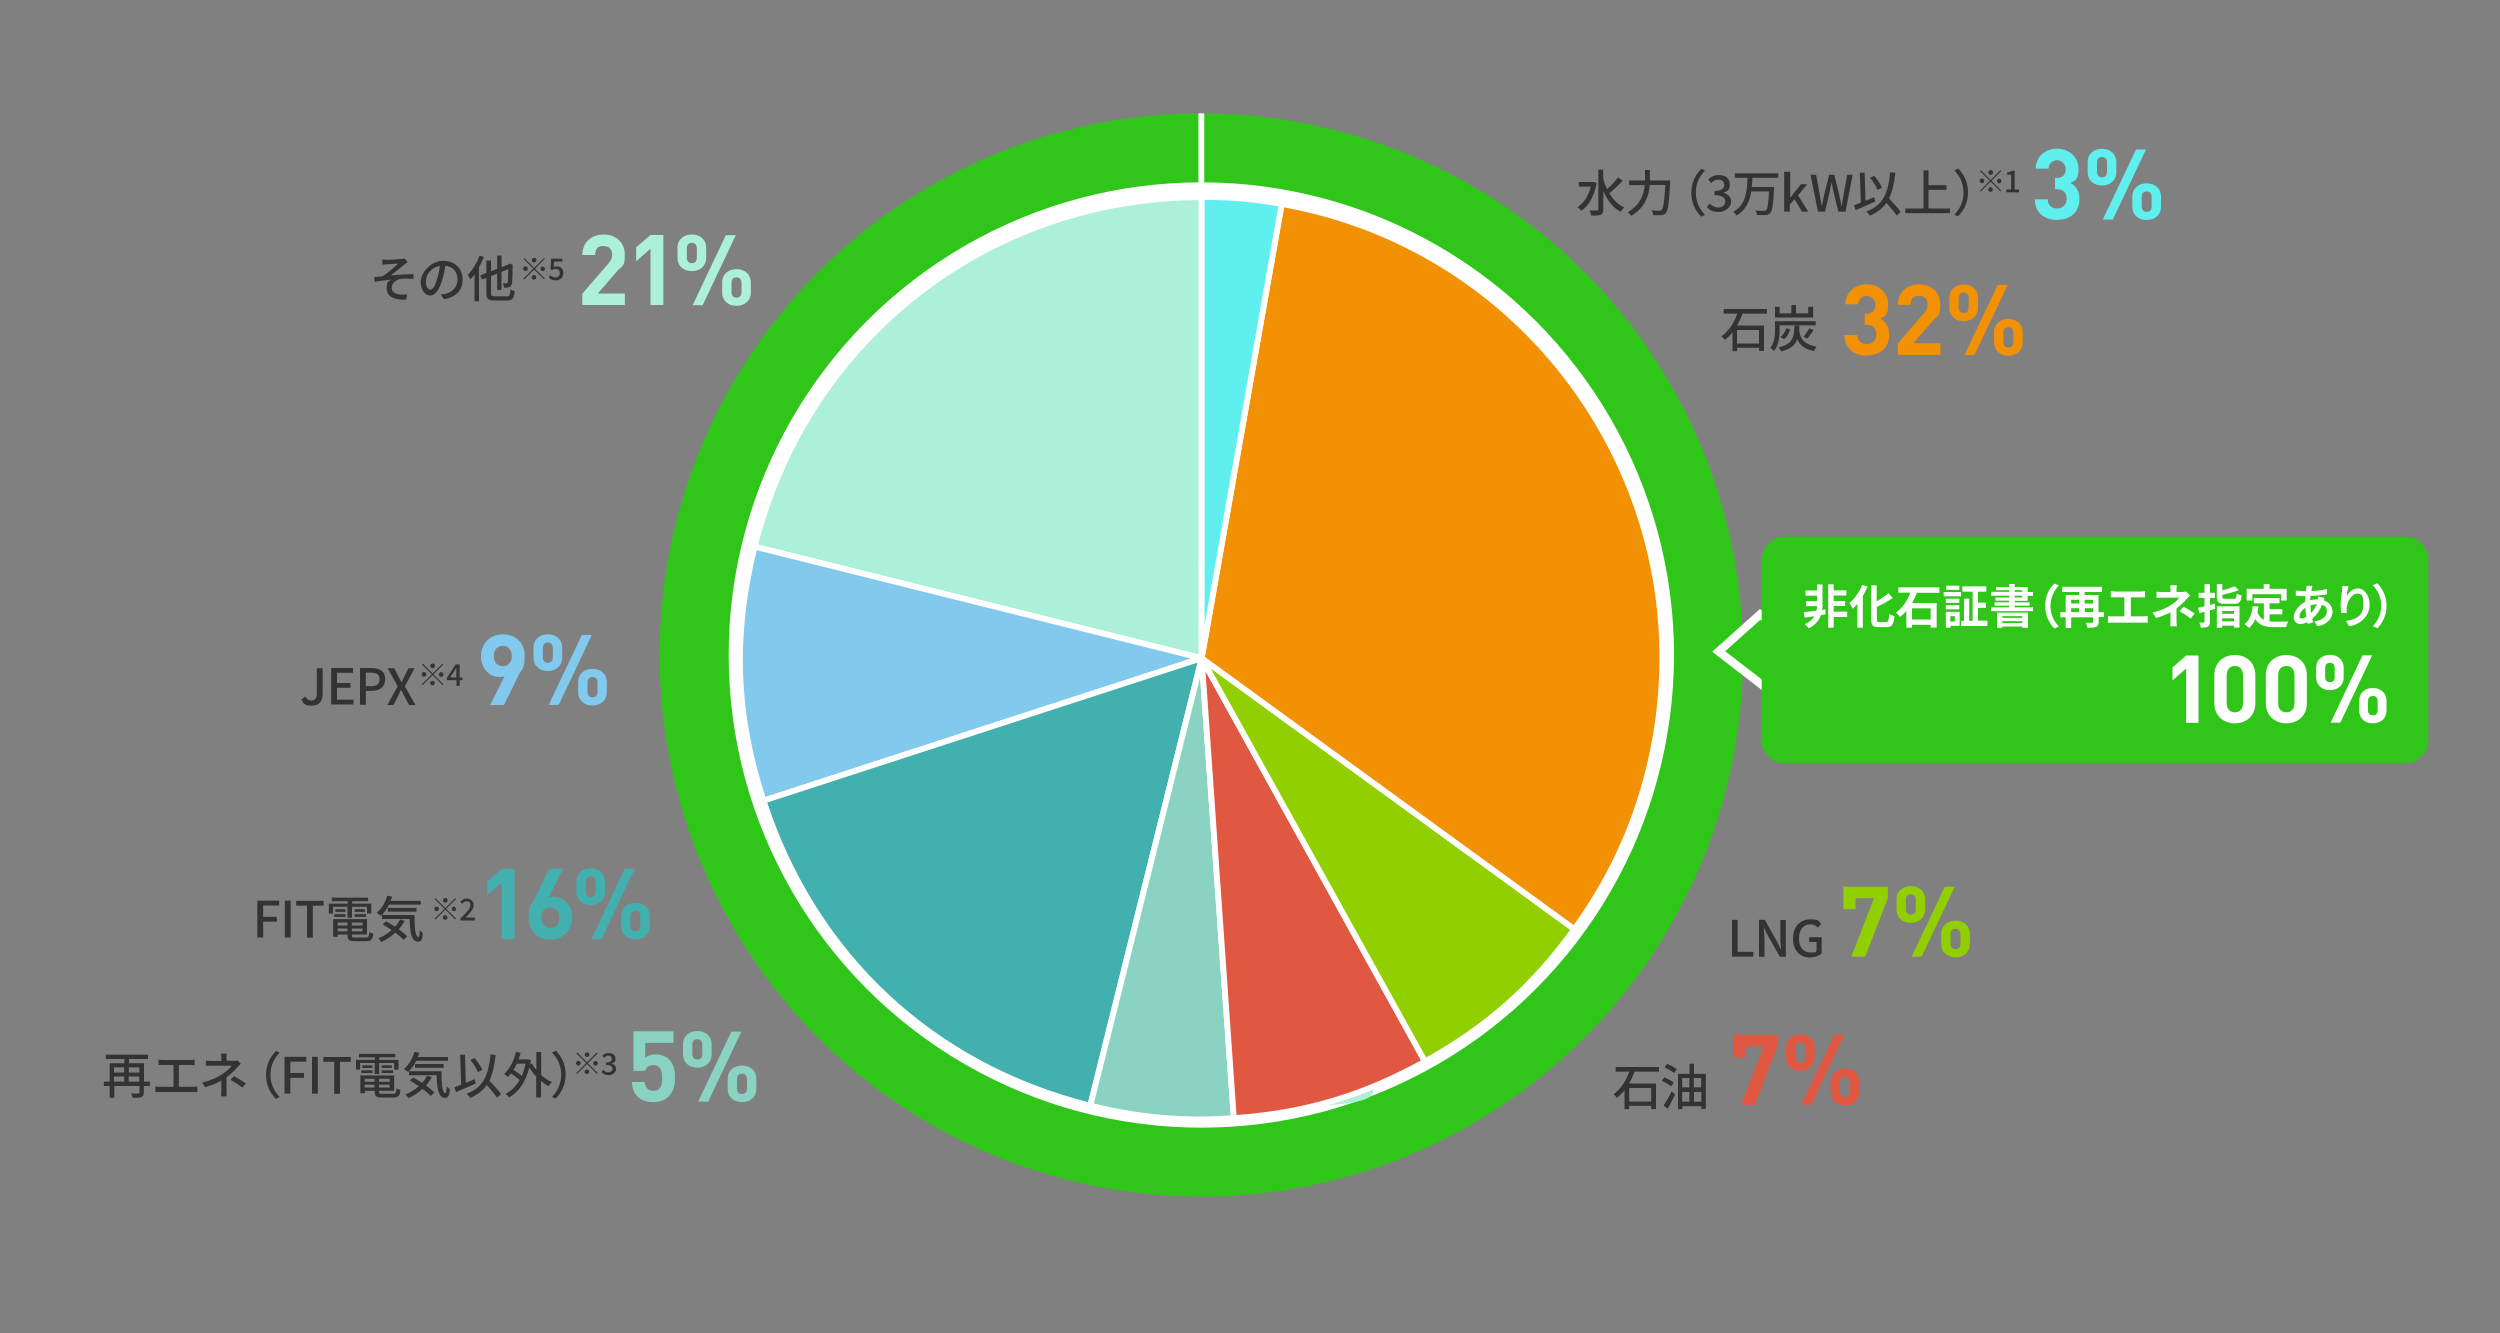 <?xml version="1.0" encoding="UTF-8"?>
<svg xmlns="http://www.w3.org/2000/svg" version="1.1" viewBox="0 0 1500 800">
  <rect x="0" y="0" width="1500" height="800" fill="#808080" stroke="none"/>
  <defs>
    <style>
      .cls-1, .cls-2 {
        fill: #8ad2c1;
      }

      .cls-3, .cls-4, .cls-2, .cls-5, .cls-6, .cls-7, .cls-8, .cls-9, .cls-10, .cls-11 {
        stroke: #fff;
        stroke-miterlimit: 10;
      }

      .cls-3, .cls-4, .cls-2, .cls-5, .cls-7, .cls-8, .cls-11 {
        stroke-width: 3.5px;
      }

      .cls-3, .cls-12 {
        fill: #42b0af;
      }

      .cls-4 {
        fill: none;
      }

      .cls-13 {
        fill: #01b1af;
      }

      .cls-5, .cls-14 {
        fill: #adf0d9;
      }

      .cls-6, .cls-15 {
        fill: #91cf00;
      }

      .cls-6, .cls-9 {
        stroke-width: 3.5px;
      }

      .cls-16 {
        fill: #92e254;
      }

      .cls-7, .cls-17 {
        fill: #81caed;
      }

      .cls-18, .cls-8 {
        fill: #60efef;
      }

      .cls-19 {
        fill: #fff;
      }

      .cls-20 {
        fill: #d3e240;
      }

      .cls-9, .cls-21 {
        fill: #e05841;
      }

      .cls-10 {
        stroke-width: 5px;
      }

      .cls-10, .cls-22 {
        fill: #2fc519;
      }

      .cls-23, .cls-11 {
        fill: #f39104;
      }

      .cls-24 {
        fill: #333;
      }
    </style>
  </defs>
  <!-- Generator: Adobe Illustrator 28.7.6, SVG Export Plug-In . SVG Version: 1.2.0 Build 188)  -->
  <g>
    <g id="_レイヤー_1" data-name="レイヤー_1">
      <circle class="cls-22" cx="720.8" cy="393" r="325"/>
      <circle class="cls-19" cx="720.8" cy="393" r="283.6"/>
      <g>
        <path class="cls-16" d="M992.6,393c0-114.8-71.1-212.9-171.7-252.8l-100.1,252.8h271.8Z"/>
        <path class="cls-22" d="M987.7,444.5c3.2-16.7,4.9-33.9,4.9-51.5h-271.8l266.9,51.5Z"/>
        <path class="cls-13" d="M987.7,444.5l-266.9-51.5,115.7,246c77.3-36.4,134.7-108.2,151.3-194.5Z"/>
        <path class="cls-14" d="M720.8,121.2c-150.1,0-271.8,121.7-271.8,271.8s121.7,271.8,271.8,271.8,80.6-9.3,115.7-25.8l-115.7-246V121.2Z"/>
        <path class="cls-20" d="M820.9,140.2c-31-12.3-64.8-19-100.1-19v271.8l100.1-252.8Z"/>
        <g>
          <line class="cls-4" x1="720.8" y1="68" x2="720.8" y2="393"/>
          <line class="cls-4" x1="820.9" y1="140.2" x2="720.8" y2="393"/>
          <line class="cls-4" x1="720.8" y1="393" x2="987.7" y2="444.5"/>
          <line class="cls-4" x1="992.6" y1="393" x2="720.8" y2="393"/>
          <line class="cls-4" x1="720.8" y1="393" x2="836.4" y2="639"/>
        </g>
      </g>
      <g>
        <path class="cls-5" d="M721,394.9l-268.2-66.9c31-124.5,140-209.7,268.2-209.7v276.7Z"/>
        <path class="cls-7" d="M721,394.9l-262.9,85.5c-17-52.3-18.6-99.1-5.3-152.4l268.2,66.9Z"/>
        <path class="cls-3" d="M721,394.9l-66.9,268.5c-94.8-23.7-165.8-90-196-183l262.9-85.5Z"/>
        <path class="cls-2" d="M721,394.9l19.3,276c-30.5,2.1-56.5-.2-86.1-7.5l66.9-268.5Z"/>
        <path class="cls-9" d="M721,394.9l134,242c-37.4,20.7-72.1,31-114.7,34l-19.3-276Z"/>
        <path class="cls-6" d="M721,394.9l223.6,162.6c-25.1,34.6-52.2,58.6-89.6,79.4l-134-242Z"/>
        <path class="cls-11" d="M721,394.9l48-272.5c150.3,26.5,250.7,170,224.2,320.5-7.4,42.1-23.5,80-48.6,114.6l-223.6-162.6Z"/>
        <path class="cls-8" d="M721,394.9V118.2c18.3,0,30,1,48,4.2l-48,272.5Z"/>
      </g>
      <g>
        <path class="cls-24" d="M89.8,651.6h-3.5v3.8c0,1.5-.4,2.3-1.4,2.8-1.1.5-2.8.5-5.3.5-.1-.8-.6-1.9-1-2.6,1.8,0,3.8,0,4.3,0,.6,0,.8-.2.8-.7v-3.8h-15.1v7.1h-2.8v-7.1h-3.5v-2.6h3.5v-11.1h8.8v-2.5h-11.1v-2.6h25.3v2.6h-11.4v2.5h9v11.1h3.5v2.6ZM68.4,640.4v3.1h6.1v-3.1h-6.1ZM68.4,649h6.1v-3.1h-6.1v3.1ZM77.3,640.4v3.1h6.3v-3.1h-6.3ZM83.5,649v-3.1h-6.3v3.1h6.3Z"/>
        <path class="cls-24" d="M97.7,636h16.4c.9,0,1.9,0,2.7-.2v3.3c-.8,0-1.8-.1-2.7-.1h-6.8v13.1h8.5c1,0,1.8-.1,2.6-.2v3.4c-.8-.1-2-.1-2.6-.1h-19.8c-.9,0-1.8,0-2.8.1v-3.4c.9.2,1.9.2,2.8.2h8.1v-13.1h-6.3c-.7,0-1.9,0-2.7.1v-3.3c.8.1,2,.2,2.7.2Z"/>
        <path class="cls-24" d="M136,634.7v1.8h4.4c.8,0,1.6,0,2.1-.2l2,1.9c-.6.7-1.4,1.5-2,2.1-1.5,1.8-4,4.2-6.6,6.1v7.9c0,1.1,0,2.6.1,3.5h-3.4c.1-.9.2-2.4.2-3.5v-5.9c-2.8,1.5-6,2.8-9.7,3.9l-1.8-2.8c5.7-1.3,9.5-3.3,12.2-5.1,2.5-1.6,4.7-3.7,5.6-5h-11.8c-1.1,0-2.9,0-3.8.1v-3.1c1,.1,2.7.2,3.7.2h5.6v-1.8c0-.9,0-2-.2-2.7h3.4c0,.7-.2,1.8-.2,2.7ZM138.3,647.9l2-2.2c2.8,1.5,4.4,2.4,7.2,4.3l-2,2.6c-2.6-2-4.5-3.2-7.2-4.7Z"/>
        <path class="cls-24" d="M165.5,630.5l2.3,1.1c-3.3,3.4-5.5,7.7-5.5,13.3s2.2,9.8,5.5,13.3l-2.3,1.1c-3.4-3.5-5.9-8.2-5.9-14.3s2.5-10.9,5.9-14.3Z"/>
        <path class="cls-24" d="M170.7,634.1h13.1v2.9h-9.6v6.8h8.2v2.9h-8.2v9.5h-3.5v-22.1Z"/>
        <path class="cls-24" d="M187.2,634.1h3.5v22.1h-3.5v-22.1Z"/>
        <path class="cls-24" d="M200.5,637.1h-6.5v-2.9h16.5v2.9h-6.5v19.2h-3.5v-19.2Z"/>
        <path class="cls-24" d="M224.9,637.8h-8.8v4h-2.5v-5.9h11.3v-1.5h-9.5v-2.1h21.8v2.1h-9.6v1.5h11.5v5.9h-2.6v-4h-9v6.6h-2.7v-6.6ZM235.9,656.3c1.5,0,1.8-.5,2-3.3.6.4,1.6.8,2.4.9-.4,3.6-1.2,4.6-4.2,4.6h-6.6c-3.7,0-4.7-.7-4.7-3.4v-.6h-5.9v1.4h-2.7v-10.6h20.3v9.2h-9.1v.6c0,1,.4,1.2,2.2,1.2h6.2ZM216.8,642.2h6.7v1.6h-6.7v-1.6ZM223.5,639.2v1.6h-6.1v-1.6h6.1ZM218.8,647.3v1.8h5.9v-1.8h-5.9ZM224.7,652.5v-1.7h-5.9v1.7h5.9ZM233.8,647.3h-6.4v1.8h6.4v-1.8ZM233.8,652.5v-1.7h-6.4v1.7h6.4ZM235.1,639.2v1.6h-6.1v-1.6h6.1ZM229,642.2h6.9v1.6h-6.9v-1.6Z"/>
        <path class="cls-24" d="M249.7,636.5c-1.3,2.7-3,5-4.8,6.7-.6-.5-1.9-1.4-2.6-1.8,2.9-2.3,5.2-6.2,6.4-10.3l2.9.6c-.3.8-.6,1.7-.9,2.5h18.1v2.3h-19.2ZM259.1,646.3c-1,1.8-2.2,3.5-3.5,5,2,1.5,3.8,2.9,5,4.2l-2.2,2.1c-1.1-1.3-2.9-2.8-4.9-4.3-2.5,2.3-5.3,4.2-8.3,5.6-.4-.6-1.4-1.7-2-2.2,3-1.2,5.8-2.9,8.1-5-1.8-1.2-3.7-2.4-5.4-3.4l2-1.8c1.7.9,3.6,2,5.4,3.2,1.2-1.3,2.2-2.8,3.1-4.3l2.7.9ZM264.9,642.7c0,7.5.4,13.2,2.4,13.2.5,0,.7-1.7.7-4.1.6.6,1.3,1.3,1.9,1.7-.2,3.7-.8,5.2-2.8,5.2-4.2,0-4.9-5.7-5.1-13.6h-16.6v-2.4h19.4ZM249,640.7v-2.3h17.2v2.3h-17.2Z"/>
        <path class="cls-24" d="M285.4,650.1c-4.1,1.9-8.5,3.8-11.8,5.2l-1-2.9c1.1-.4,2.5-1,4.1-1.6l-.6-18h2.9c0-.1.5,16.9.5,16.9,1.7-.7,3.5-1.5,5.2-2.2l.7,2.7ZM298.2,658.6c-1.3-2-3.8-5-6.2-7.6-2.2,3.3-5.4,5.8-9.8,7.7-.4-.6-1.5-1.9-2.2-2.5,10-3.7,13.1-10.9,14.3-23.5l3.1.3c-.7,6.3-1.8,11.3-3.8,15.4,2.5,2.6,5.5,5.9,7,8l-2.3,2.2ZM286.8,643.3c-.8-2-2.7-5.2-4.6-7.3l2.5-1.2c2,2.2,3.8,5.1,4.7,7.1l-2.7,1.4Z"/>
        <path class="cls-24" d="M324.6,644.9c2,1.8,4.3,3.4,6.6,4.4-.6.5-1.6,1.6-2,2.4-1.6-.8-3.1-1.9-4.6-3.1v9.9h-2.9v-12.6c-1.6-1.6-2.9-3.5-4.1-5.4-2.2,9-6.6,14.8-12.1,17.9-.5-.6-1.6-1.7-2.2-2.1,3.5-1.8,6.3-4.5,8.5-8.3-1.3-1.2-3.3-2.7-5.2-3.9-.6.8-1.2,1.4-1.8,2.1-.5-.5-1.7-1.4-2.3-1.8,3.3-3,5.8-7.9,7.1-13.3l2.8.6c-.4,1.3-.8,2.6-1.2,3.9h5.5c0,0,1.9.5,1.9.5-.2.9-.3,1.7-.5,2.5l1.1-.4c.7,1.3,1.6,2.5,2.6,3.8v-10.8h2.9v13.8ZM310.1,638.2c-.6,1.4-1.3,2.7-2,3.8,1.7,1,3.7,2.4,5,3.5,1-2.2,1.7-4.6,2.2-7.3h-5.2Z"/>
        <path class="cls-24" d="M333.5,659.2l-2.3-1.1c3.3-3.4,5.5-7.7,5.5-13.3s-2.2-9.8-5.5-13.3l2.3-1.1c3.4,3.5,5.9,8.2,5.9,14.3s-2.5,10.9-5.9,14.3Z"/>
      </g>
      <g>
        <path class="cls-24" d="M154.4,540.4h13.1v2.9h-9.6v6.8h8.2v2.9h-8.2v9.5h-3.5v-22.1Z"/>
        <path class="cls-24" d="M170.9,540.4h3.5v22.1h-3.5v-22.1Z"/>
        <path class="cls-24" d="M184.2,543.4h-6.5v-2.9h16.5v2.9h-6.5v19.2h-3.5v-19.2Z"/>
        <path class="cls-24" d="M208.6,544.1h-8.8v4h-2.5v-5.9h11.3v-1.5h-9.5v-2.1h21.8v2.1h-9.6v1.5h11.5v5.9h-2.6v-4h-9v6.6h-2.7v-6.6ZM219.6,562.5c1.5,0,1.8-.5,2-3.3.6.4,1.6.8,2.4.9-.4,3.6-1.2,4.6-4.2,4.6h-6.6c-3.7,0-4.7-.7-4.7-3.4v-.6h-5.9v1.4h-2.7v-10.6h20.3v9.2h-9.1v.6c0,1,.4,1.2,2.2,1.2h6.2ZM200.6,548.5h6.7v1.6h-6.7v-1.6ZM207.3,545.5v1.6h-6.1v-1.6h6.1ZM202.6,553.5v1.8h5.9v-1.8h-5.9ZM208.5,558.8v-1.7h-5.9v1.7h5.9ZM217.5,553.5h-6.4v1.8h6.4v-1.8ZM217.5,558.8v-1.7h-6.4v1.7h6.4ZM218.9,545.5v1.6h-6.1v-1.6h6.1ZM212.7,548.5h6.9v1.6h-6.9v-1.6Z"/>
        <path class="cls-24" d="M233.4,542.8c-1.3,2.7-3,5-4.8,6.7-.6-.5-1.9-1.4-2.6-1.8,2.9-2.3,5.2-6.2,6.4-10.3l2.9.6c-.3.8-.6,1.7-.9,2.5h18.1v2.3h-19.2ZM242.8,552.6c-1,1.8-2.2,3.5-3.5,5,2,1.5,3.8,2.9,5,4.2l-2.2,2.1c-1.1-1.3-2.9-2.8-4.9-4.3-2.5,2.3-5.3,4.2-8.3,5.6-.4-.6-1.4-1.7-2-2.2,3-1.2,5.8-2.9,8.1-5-1.8-1.2-3.7-2.4-5.4-3.4l2-1.8c1.7.9,3.6,2,5.4,3.2,1.2-1.3,2.2-2.8,3.1-4.3l2.7.9ZM248.7,549c0,7.5.4,13.2,2.4,13.2.5,0,.7-1.7.7-4.1.6.6,1.3,1.3,1.9,1.7-.2,3.7-.8,5.2-2.8,5.2-4.2,0-4.9-5.7-5.1-13.6h-16.6v-2.4h19.4ZM232.7,547v-2.3h17.2v2.3h-17.2Z"/>
      </g>
      <g>
        <path class="cls-24" d="M1045.6,188.1c-.9,2.4-2,4.9-3.4,7.2h16.2v15.3h-2.9v-1.9h-13.2v2h-2.8v-11.3c-1.3,1.7-2.8,3.2-4.6,4.5-.5-.6-1.4-1.7-2-2.1,4.5-3.2,7.7-8.6,9.5-13.6h-8.2v-2.8h26v2.8h-14.6ZM1042.2,198v8.1h13.2v-8.1h-13.2Z"/>
        <path class="cls-24" d="M1067.8,198c0,3.7-.5,9.1-3.4,12.6-.4-.5-1.6-1.5-2.2-1.9,2.5-3.1,2.8-7.5,2.8-10.7v-5.3h24.4v2.5h-21.6v2.8ZM1087.9,190.5h-22.9v-6.4h2.8v3.9h7v-5h2.8v5h7.3v-3.9h3v6.4ZM1079.6,195.4c0,.8,0,1.5-.1,2.2.5,4.7,1.8,8.8,10.5,10.4-.6.7-1.3,1.9-1.6,2.7-6-1.3-8.7-4-10-7.2-1.3,3.5-3.9,5.9-9.7,7.3-.3-.7-1-1.8-1.6-2.4,8.5-1.9,9.3-5.8,9.6-13h2.8ZM1068.2,202.2c1.6-1,2.9-3.1,3.5-5.2l2.4.6c-.6,2.3-1.9,4.6-3.7,5.9l-2.2-1.3ZM1082.1,202.2c1.1-1.4,2.6-3.6,3.4-5.2l2.8.9c-1.3,1.9-2.7,3.9-3.9,5.2l-2.2-.9Z"/>
      </g>
      <g>
        <path class="cls-24" d="M980.8,642.9c-.9,2.4-2,4.9-3.4,7.2h16.2v15.3h-2.9v-1.9h-13.2v2h-2.8v-11.3c-1.3,1.7-2.8,3.2-4.6,4.5-.5-.6-1.3-1.7-2-2.1,4.5-3.2,7.7-8.6,9.5-13.6h-8.2v-2.8h26v2.8h-14.6ZM977.5,652.8v8.1h13.2v-8.1h-13.2Z"/>
        <path class="cls-24" d="M1002.8,651.8c-1.2-.9-3.8-2.4-5.7-3.3l1.5-2.1c1.8.8,4.4,2.1,5.7,3.1l-1.6,2.3ZM998.2,663.3c1.3-2,3.3-5.4,4.8-8.4l2.1,1.8c-1.3,2.8-3,5.9-4.5,8.5l-2.4-1.8ZM1000.3,638.3c1.9.8,4.5,2.2,5.8,3.2l-1.6,2.3c-1.3-1-3.9-2.5-5.8-3.4l1.6-2.1ZM1023.5,644.2v21.1h-2.7v-1.6h-11.4v1.8h-2.6v-21.2h6.9v-6.1h2.7v6.1h7.1ZM1009.3,646.8v5.6h4.3v-5.6h-4.3ZM1009.3,661h4.3v-5.8h-4.3v5.8ZM1016.3,646.8v5.6h4.4v-5.6h-4.4ZM1020.8,661v-5.8h-4.4v5.8h4.4Z"/>
      </g>
      <g>
        <path class="cls-24" d="M958,109.8c-1.4,8-4.9,13.7-9.2,16.7-.5-.6-1.6-1.8-2.3-2.2,3.7-2.4,6.6-6.7,8-12.3h-7.2v-2.8h8.8c0-.1,1.9.6,1.9.6ZM973.6,108.4c-2.4,2.6-5.5,5.6-8,7.5,2.2,3.8,5.2,6.9,9,8.6-.7.6-1.6,1.7-2.2,2.6-4.8-2.5-8.1-7-10.4-12.6v11.1c0,1.8-.5,2.7-1.5,3.2-1.1.5-2.9.6-5.7.6-.1-.8-.7-2.2-1.1-3.1,2,0,4,0,4.5,0,.6,0,.8-.2.8-.8v-23.7h2.9v5.3c.6,2.2,1.4,4.4,2.3,6.4,2.3-2,5-4.8,6.6-7.1l2.6,1.8Z"/>
        <path class="cls-24" d="M1002.1,108.2s0,1,0,1.4c-.7,12.1-1.2,16.6-2.5,18.1-.8,1-1.6,1.3-2.8,1.4-1.1.1-3,0-4.8,0,0-.8-.5-2-1-2.9,2,.2,3.8.2,4.6.2s1,0,1.4-.5c1-1,1.6-5.1,2.2-14.9h-9.4c-.4,6.2-2.5,13.4-11,18.5-.5-.7-1.5-1.7-2.2-2.2,7.8-4.5,9.7-10.8,10.2-16.2h-9.3v-2.8h9.5v-6.3h2.9v6.3h12.3Z"/>
        <path class="cls-24" d="M1020.7,101.2l2.3,1.1c-3.3,3.4-5.5,7.7-5.5,13.3s2.2,9.8,5.5,13.3l-2.3,1.1c-3.4-3.4-5.9-8.2-5.9-14.3s2.5-10.9,5.9-14.3Z"/>
        <path class="cls-24" d="M1024.1,124.3l1.7-2.2c1.3,1.3,2.9,2.4,5.2,2.4s4.2-1.4,4.2-3.5-1.6-3.9-6.5-3.9v-2.5c4.4,0,5.8-1.6,5.8-3.7s-1.3-3.1-3.4-3.1-3.2.8-4.4,2.1l-1.8-2.2c1.7-1.6,3.8-2.7,6.3-2.7,4,0,6.7,2,6.7,5.6s-1.5,4.1-3.8,5h0c2.5.8,4.6,2.6,4.6,5.5s-3.3,6.1-7.4,6.1-5.7-1.4-7.2-3Z"/>
        <path class="cls-24" d="M1051.4,106.7c0,1.8-.1,3.7-.3,5.5h13.3s0,.9,0,1.3c-.5,9.4-1,13-2.2,14.3-.8.9-1.6,1.1-2.8,1.2-1.1.1-3.2,0-5.2,0,0-.8-.4-1.9-1-2.7,2.1.2,4.3.2,5.1.2.7,0,1,0,1.4-.4.9-.8,1.3-3.9,1.7-11.2h-10.7c-.9,5.8-3,11.1-8.8,14.4-.4-.8-1.3-1.7-2-2.2,8-4.3,8.3-13,8.6-20.4h-7.6v-2.7h26.1v2.7h-15.6Z"/>
        <path class="cls-24" d="M1070.7,103.1h3.4v15.4h.1l6.4-8h3.8l-5.6,6.7,6.2,9.8h-3.8l-4.5-7.5-2.8,3.2v4.3h-3.4v-23.9Z"/>
        <path class="cls-24" d="M1086.1,104.9h3.6l2.1,11.5c.4,2.3.8,4.7,1.2,7.1h.1c.5-2.4,1-4.7,1.5-7.1l2.9-11.5h3.1l2.8,11.5c.5,2.3,1,4.7,1.5,7.1h.2c.4-2.4.8-4.8,1.1-7.1l2.1-11.5h3.3l-4.3,22.1h-4.3l-3-12.3c-.4-1.7-.7-3.4-1-5.1h-.1c-.3,1.7-.7,3.3-1,5.1l-2.9,12.3h-4.2l-4.5-22.1Z"/>
        <path class="cls-24" d="M1125.2,120.9c-4.1,1.9-8.5,3.7-11.8,5.2l-1-2.9c1.1-.4,2.5-1,4.1-1.6l-.6-18h2.9c0-.1.5,16.9.5,16.9,1.7-.7,3.5-1.5,5.2-2.2l.7,2.7ZM1138,129.3c-1.3-2-3.8-5-6.2-7.6-2.2,3.3-5.4,5.8-9.8,7.7-.4-.6-1.5-1.9-2.2-2.5,10-3.7,13.1-10.9,14.3-23.5l3.1.3c-.7,6.3-1.8,11.3-3.8,15.4,2.5,2.6,5.5,5.9,7,8l-2.3,2.2ZM1126.6,114c-.8-2-2.7-5.2-4.6-7.3l2.5-1.2c2,2.2,3.8,5.1,4.7,7.1l-2.7,1.4Z"/>
        <path class="cls-24" d="M1170,125.1v2.8h-26.8v-2.8h10.9v-22.9h3v8.9h10.8v2.8h-10.8v11.2h12.9Z"/>
        <path class="cls-24" d="M1174.9,129.9l-2.3-1.1c3.3-3.4,5.5-7.7,5.5-13.3s-2.2-9.8-5.5-13.3l2.3-1.1c3.4,3.4,5.9,8.2,5.9,14.3s-2.5,10.9-5.9,14.3Z"/>
      </g>
      <g>
        <path class="cls-18" d="M1234.3,132c-6.8,0-13.3-3.6-13.4-12.4h7.7c.1,3.8,2.7,5.5,5.7,5.5s5.7-2.1,5.7-5.8-2.1-5.8-5.9-5.8h-1.1v-6.7h1.1c3.7,0,5.3-2.3,5.3-5.3s-2.4-5.4-5.1-5.4-5,1.9-5.2,5.1h-7.7c.2-7.5,5.8-12,12.9-12s12.8,5,12.8,12-2.1,7.1-4.8,8.6c3,1.6,5.4,4.5,5.4,9.6,0,8.4-6.1,12.5-13.3,12.5Z"/>
        <path class="cls-18" d="M1261.2,111.3c-4.7,0-8.6-2.8-8.6-8.1v-5.8c0-5.3,3.9-8.1,8.6-8.1s8.6,2.8,8.6,8.1v5.8c0,5.3-4,8.1-8.6,8.1ZM1264.2,97.6c0-2.2-1.1-3.4-3-3.4s-3,1.1-3,3.4v5.4c0,2.2,1.1,3.4,3,3.4s3-1.1,3-3.4v-5.4ZM1267.7,131.7h-6l19.9-42h6l-19.9,42ZM1288,132c-4.7,0-8.6-2.8-8.6-8.1v-5.8c0-5.3,3.9-8.1,8.6-8.1s8.6,2.8,8.6,8.1v5.8c0,5.3-4,8.1-8.6,8.1ZM1291,118.3c0-2.2-1.1-3.4-3-3.4s-3,1.1-3,3.4v5.4c0,2.2,1.1,3.4,3,3.4s3-1.1,3-3.4v-5.4Z"/>
      </g>
      <g>
        <path class="cls-1" d="M401.2,657.9c-1.9,1.9-4.9,3.4-9.3,3.4s-7.6-1.5-9.4-3.4c-2.6-2.6-3.2-5.7-3.4-8.7h7.7c.4,3.3,1.9,5.2,5.1,5.2s2.7-.4,3.7-1.4c1.4-1.4,1.7-3.6,1.7-6.3,0-4.8-1.4-7.6-5.1-7.6s-4.5,1.8-5.1,3.4h-7v-23.7h24v6.9h-17v9c1.1-1.1,3.5-2.1,6.3-2.1s6.1,1.1,7.8,2.8c3.3,3.3,3.8,7.3,3.8,11.2s-.6,8-3.7,11.1Z"/>
        <path class="cls-1" d="M418.4,640.6c-4.7,0-8.6-2.8-8.6-8.1v-5.8c0-5.3,3.9-8.1,8.6-8.1s8.6,2.8,8.6,8.1v5.8c0,5.3-4,8.1-8.6,8.1ZM421.4,626.9c0-2.2-1.1-3.4-3-3.4s-3,1.1-3,3.4v5.4c0,2.2,1.1,3.4,3,3.4s3-1.1,3-3.4v-5.4ZM424.9,661h-6l19.9-42h6l-19.9,42ZM445.2,661.3c-4.7,0-8.6-2.8-8.6-8.1v-5.8c0-5.3,3.9-8.1,8.6-8.1s8.6,2.8,8.6,8.1v5.8c0,5.3-4,8.1-8.6,8.1ZM448.2,647.6c0-2.2-1.1-3.4-3-3.4s-3,1.1-3,3.4v5.4c0,2.2,1.1,3.4,3,3.4s3-1.1,3-3.4v-5.4Z"/>
      </g>
      <g>
        <path class="cls-12" d="M301,563.4v-33.8l-8.6,7.4v-8.3l8.6-7.4h7.7v42h-7.7Z"/>
        <path class="cls-12" d="M330.2,563.7c-7.4,0-13.1-4.7-13.1-13s1.7-7.4,3.5-11.2l8.9-18.2h8.4l-8.7,17.3c1-.4,2.1-.5,3.1-.5,5.7,0,11,4.7,11,12.5s-5.7,13.1-13.1,13.1ZM330.2,544.5c-3.1,0-5.4,2.2-5.4,6.1s2.3,6.1,5.4,6.1,5.4-2.2,5.4-6.1-2.2-6.1-5.4-6.1Z"/>
        <path class="cls-12" d="M354.4,543c-4.7,0-8.6-2.8-8.6-8.1v-5.8c0-5.3,3.9-8.1,8.6-8.1s8.6,2.8,8.6,8.1v5.8c0,5.3-4,8.1-8.6,8.1ZM357.4,529.3c0-2.2-1.1-3.4-3-3.4s-3,1.1-3,3.4v5.4c0,2.2,1.1,3.4,3,3.4s3-1.1,3-3.4v-5.4ZM360.9,563.4h-6l19.9-42h6l-19.9,42ZM381.2,563.7c-4.7,0-8.6-2.8-8.6-8.1v-5.8c0-5.3,3.9-8.1,8.6-8.1s8.6,2.8,8.6,8.1v5.8c0,5.3-4,8.1-8.6,8.1ZM384.2,550c0-2.2-1.1-3.4-3-3.4s-3,1.1-3,3.4v5.4c0,2.2,1.1,3.4,3,3.4s3-1.1,3-3.4v-5.4Z"/>
      </g>
      <g>
        <path class="cls-23" d="M1120.1,213.4c-6.8,0-13.3-3.6-13.4-12.4h7.7c.1,3.8,2.7,5.5,5.7,5.5s5.7-2.1,5.7-5.8-2.1-5.8-5.9-5.8h-1.1v-6.7h1.1c3.7,0,5.3-2.3,5.3-5.3s-2.4-5.4-5.1-5.4-5,1.9-5.2,5.1h-7.7c.2-7.5,5.8-12,12.9-12s12.8,5,12.8,12-2.1,7.1-4.8,8.6c3,1.6,5.4,4.5,5.4,9.6,0,8.4-6.1,12.5-13.3,12.5Z"/>
        <path class="cls-23" d="M1138.7,213v-6.9l15.7-18.2c1.5-1.8,2.2-3.1,2.2-5.1,0-3.1-1.8-5.3-5.1-5.3s-5.1,1.3-5.1,5.4h-7.7c0-7.7,5.6-12.3,12.8-12.3s12.7,4.7,12.7,12.2-1.6,6.3-4.5,9.6l-11.7,13.6h16.2v6.9h-25.5Z"/>
        <path class="cls-23" d="M1178.2,192.7c-4.7,0-8.6-2.8-8.6-8.1v-5.8c0-5.3,3.9-8.1,8.6-8.1s8.6,2.8,8.6,8.1v5.8c0,5.3-4,8.1-8.6,8.1ZM1181.2,179c0-2.2-1.1-3.4-3-3.4s-3,1.1-3,3.4v5.4c0,2.2,1.1,3.4,3,3.4s3-1.1,3-3.4v-5.4ZM1184.7,213h-6l19.9-42h6l-19.9,42ZM1205,213.4c-4.7,0-8.6-2.8-8.6-8.1v-5.8c0-5.3,3.9-8.1,8.6-8.1s8.6,2.8,8.6,8.1v5.8c0,5.3-4,8.1-8.6,8.1ZM1208,199.7c0-2.2-1.1-3.4-3-3.4s-3,1.1-3,3.4v5.4c0,2.2,1.1,3.4,3,3.4s3-1.1,3-3.4v-5.4Z"/>
      </g>
      <g>
        <path class="cls-21" d="M1052.9,662.9h-8.3l13.6-35.1h-11.1v6.6h-7.3v-13.5h26.7v6.9l-13.6,35.1Z"/>
        <path class="cls-21" d="M1080.2,642.5c-4.7,0-8.6-2.8-8.6-8.1v-5.8c0-5.3,3.9-8.1,8.6-8.1s8.6,2.8,8.6,8.1v5.8c0,5.3-4,8.1-8.6,8.1ZM1083.2,628.8c0-2.2-1.1-3.4-3-3.4s-3,1.1-3,3.4v5.4c0,2.2,1.1,3.4,3,3.4s3-1.1,3-3.4v-5.4ZM1086.7,662.9h-6l19.9-42h6l-19.9,42ZM1107,663.2c-4.7,0-8.6-2.8-8.6-8.1v-5.8c0-5.3,3.9-8.1,8.6-8.1s8.6,2.8,8.6,8.1v5.8c0,5.3-4,8.1-8.6,8.1ZM1110,649.5c0-2.2-1.1-3.4-3-3.4s-3,1.1-3,3.4v5.4c0,2.2,1.1,3.4,3,3.4s3-1.1,3-3.4v-5.4Z"/>
      </g>
      <g>
        <path class="cls-24" d="M1039.1,551.9h3.5v19.2h9.4v2.9h-12.8v-22.1Z"/>
        <path class="cls-24" d="M1055.3,551.9h3.6l7.3,13,2.3,4.7h.1c-.2-2.3-.4-5-.4-7.3v-10.3h3.3v22.1h-3.6l-7.3-13-2.3-4.6h-.1c.2,2.3.5,4.8.5,7.2v10.4h-3.3v-22.1Z"/>
        <path class="cls-24" d="M1075.8,563.1c0-7.2,4.4-11.5,10.3-11.5s5.2,1.4,6.6,2.8l-1.9,2.2c-1.1-1.1-2.5-2-4.6-2-4.1,0-6.8,3.2-6.8,8.4s2.4,8.5,7,8.5,2.7-.4,3.5-1.1v-5.2h-4.4v-2.9h7.5v9.6c-1.5,1.5-4,2.6-7,2.6-5.9,0-10.2-4.1-10.2-11.4Z"/>
      </g>
      <g>
        <path class="cls-15" d="M1119.1,574h-8.3l13.6-35.1h-11.1v6.6h-7.3v-13.5h26.7v6.9l-13.6,35.1Z"/>
        <path class="cls-15" d="M1146.5,553.7c-4.7,0-8.6-2.8-8.6-8.1v-5.8c0-5.3,3.9-8.1,8.6-8.1s8.6,2.8,8.6,8.1v5.8c0,5.3-4,8.1-8.6,8.1ZM1149.5,540c0-2.2-1.1-3.4-3-3.4s-3,1.1-3,3.4v5.4c0,2.2,1.1,3.4,3,3.4s3-1.1,3-3.4v-5.4ZM1153,574h-6l19.9-42h6l-19.9,42ZM1173.3,574.4c-4.7,0-8.6-2.8-8.6-8.1v-5.8c0-5.3,3.9-8.1,8.6-8.1s8.6,2.8,8.6,8.1v5.8c0,5.3-4,8.1-8.6,8.1ZM1176.3,560.7c0-2.2-1.1-3.4-3-3.4s-3,1.1-3,3.4v5.4c0,2.2,1.1,3.4,3,3.4s3-1.1,3-3.4v-5.4Z"/>
      </g>
      <g>
        <path class="cls-24" d="M1200.3,102.1l.5.5-5.9,5.9,5.9,5.9-.5.5-5.9-5.9-6,6-.5-.5,6-6-5.9-5.9.5-.5,5.9,5.9,5.9-5.9ZM1189.2,109.9c-.7,0-1.4-.6-1.4-1.4s.6-1.4,1.4-1.4,1.4.6,1.4,1.4-.6,1.4-1.4,1.4ZM1193,103.5c0-.7.6-1.4,1.4-1.4s1.4.6,1.4,1.4-.6,1.4-1.4,1.4-1.4-.6-1.4-1.4ZM1195.7,113.7c0,.7-.6,1.4-1.4,1.4s-1.4-.6-1.4-1.4.6-1.4,1.4-1.4,1.4.6,1.4,1.4ZM1199.5,107.2c.7,0,1.4.6,1.4,1.4s-.6,1.4-1.4,1.4-1.3-.6-1.3-1.4.6-1.4,1.3-1.4Z"/>
        <path class="cls-24" d="M1203.8,113.7h2.9v-8.9h-2.4v-1.3c1.2-.2,2.1-.5,2.9-1h1.6v11.2h2.6v1.7h-7.6v-1.7Z"/>
      </g>
      <g>
        <path class="cls-24" d="M358.1,631.5l.5.5-5.9,5.9,5.9,5.9-.5.5-5.9-5.9-6,6-.5-.5,6-6-5.9-5.9.5-.5,5.9,5.9,5.9-5.9ZM347,639.3c-.7,0-1.4-.6-1.4-1.4s.6-1.4,1.4-1.4,1.4.6,1.4,1.4-.6,1.4-1.4,1.4ZM350.8,632.8c0-.7.6-1.4,1.4-1.4s1.4.6,1.4,1.4-.6,1.4-1.4,1.4-1.4-.6-1.4-1.4ZM353.5,643.1c0,.7-.6,1.3-1.4,1.3s-1.4-.6-1.4-1.3.6-1.4,1.4-1.4,1.4.6,1.4,1.4ZM357.3,636.6c.7,0,1.4.6,1.4,1.4s-.6,1.4-1.4,1.4-1.3-.6-1.3-1.4.6-1.4,1.3-1.4Z"/>
        <path class="cls-24" d="M360.9,643.2l1-1.3c.8.8,1.8,1.5,3.1,1.5s2.5-.8,2.5-2.1-.9-2.3-3.9-2.3v-1.5c2.6,0,3.5-1,3.5-2.2s-.8-1.9-2-1.9-1.9.5-2.6,1.3l-1.1-1.3c1-1,2.3-1.6,3.8-1.6,2.4,0,4.1,1.2,4.1,3.3s-.9,2.5-2.3,3h0c1.5.5,2.7,1.6,2.7,3.3s-2,3.7-4.4,3.7-3.4-.8-4.3-1.8Z"/>
      </g>
      <g>
        <path class="cls-24" d="M273.1,538.9l.5.5-5.9,5.9,5.9,5.9-.5.5-5.9-5.9-6,6-.5-.5,6-6-5.9-5.9.5-.5,5.9,5.9,5.9-5.9ZM262,546.7c-.7,0-1.4-.6-1.4-1.4s.6-1.3,1.4-1.3,1.4.6,1.4,1.3-.6,1.4-1.4,1.4ZM265.8,540.2c0-.7.6-1.4,1.4-1.4s1.4.6,1.4,1.4-.6,1.4-1.4,1.4-1.4-.6-1.4-1.4ZM268.5,550.5c0,.7-.6,1.4-1.4,1.4s-1.4-.6-1.4-1.4.6-1.4,1.4-1.4,1.4.6,1.4,1.4ZM272.3,544c.7,0,1.4.6,1.4,1.3s-.6,1.4-1.4,1.4-1.3-.6-1.3-1.4.6-1.3,1.3-1.3Z"/>
        <path class="cls-24" d="M276.3,551c3.7-3.6,5.9-5.9,5.9-7.9s-.8-2.3-2.2-2.3-1.9.7-2.6,1.5l-1.2-1.2c1.1-1.2,2.3-2,4-2s4,1.5,4,3.9-2.1,4.7-4.9,7.6c.7,0,1.5-.1,2.2-.1h3.4v1.8h-8.6v-1.2Z"/>
      </g>
      <g>
        <path class="cls-24" d="M265.5,398.2l.5.5-5.9,5.9,5.9,5.9-.5.5-5.9-5.9-6,6-.5-.5,6-6-5.9-5.9.5-.5,5.9,5.9,5.9-5.9ZM254.4,406c-.7,0-1.4-.6-1.4-1.4s.6-1.4,1.4-1.4,1.4.6,1.4,1.4-.6,1.4-1.4,1.4ZM258.2,399.5c0-.7.6-1.4,1.4-1.4s1.4.6,1.4,1.4-.6,1.4-1.4,1.4-1.4-.6-1.4-1.4ZM260.9,409.8c0,.7-.6,1.4-1.4,1.4s-1.4-.6-1.4-1.4.6-1.3,1.4-1.3,1.4.6,1.4,1.3ZM264.7,403.3c.7,0,1.4.6,1.4,1.4s-.6,1.4-1.4,1.4-1.4-.6-1.4-1.4.6-1.4,1.4-1.4Z"/>
        <path class="cls-24" d="M273.8,408.1h-5.7v-1.4l5.3-8.1h2.4v7.9h1.7v1.6h-1.7v3.4h-1.9v-3.4ZM273.8,406.5v-3.3c0-.7,0-1.9,0-2.6h0c-.3.6-.7,1.3-1.1,1.9l-2.6,3.9h3.7Z"/>
      </g>
      <g>
        <path class="cls-24" d="M326.4,154.8l.5.5-5.9,5.9,5.9,5.9-.5.5-5.9-5.9-6,6-.5-.5,6-6-5.9-5.9.5-.5,5.9,5.9,5.9-5.9ZM315.3,162.6c-.7,0-1.4-.6-1.4-1.4s.6-1.4,1.4-1.4,1.4.6,1.4,1.4-.6,1.4-1.4,1.4ZM319.1,156.1c0-.7.6-1.4,1.4-1.4s1.4.6,1.4,1.4-.6,1.4-1.4,1.4-1.4-.6-1.4-1.4ZM321.8,166.4c0,.7-.6,1.4-1.4,1.4s-1.4-.6-1.4-1.4.6-1.4,1.4-1.4,1.4.6,1.4,1.4ZM325.6,159.9c.7,0,1.4.6,1.4,1.4s-.6,1.4-1.4,1.4-1.3-.6-1.3-1.4.6-1.4,1.3-1.4Z"/>
        <path class="cls-24" d="M329.2,166.5l1-1.4c.8.8,1.7,1.4,3.1,1.4s2.6-1,2.6-2.6-1-2.6-2.5-2.6-1.4.3-2.1.8l-1-.6.4-6.3h6.7v1.7h-4.9l-.3,3.4c.6-.3,1.1-.5,1.8-.5,2.2,0,4,1.2,4,4s-2.1,4.4-4.5,4.4-3.4-.8-4.3-1.8Z"/>
      </g>
      <g>
        <path class="cls-24" d="M180.8,419.7l2.4-1.8c.9,1.7,2.1,2.4,3.6,2.4,2.2,0,3.3-1.2,3.3-4.4v-15h3.5v15.4c0,4-1.9,7.1-6.4,7.1s-5-1.2-6.4-3.7Z"/>
        <path class="cls-24" d="M198.8,400.8h13v2.9h-9.6v6.1h8.1v2.9h-8.1v7.1h9.9v2.9h-13.4v-22.1Z"/>
        <path class="cls-24" d="M216,400.8h6.7c4.9,0,8.4,1.7,8.4,6.7s-3.5,7-8.3,7h-3.3v8.4h-3.5v-22.1ZM222.5,411.8c3.5,0,5.2-1.4,5.2-4.3s-1.8-3.9-5.3-3.9h-2.9v8.1h3Z"/>
        <path class="cls-24" d="M238.5,411.6l-5.9-10.7h3.9l2.7,5.2c.5,1,1,2,1.7,3.3h.1c.6-1.3,1-2.3,1.5-3.3l2.6-5.2h3.7l-5.9,10.9,6.4,11.2h-3.9l-2.9-5.5c-.6-1.1-1.1-2.2-1.8-3.6h-.1c-.6,1.4-1.2,2.5-1.7,3.6l-2.8,5.5h-3.7l6.3-11.4Z"/>
      </g>
      <g>
        <path class="cls-17" d="M311.3,404.8l-8.9,18.2h-8.3l8.7-17.3c-1,.4-2.1.5-3.1.5-5.7,0-11.1-4.7-11.1-12.5s5.7-13.1,13.1-13.1,13.1,4.7,13.1,13-1.6,7.4-3.5,11.2ZM301.7,387.5c-3.1,0-5.4,2.2-5.4,6.1s2.2,6.1,5.4,6.1,5.4-2.2,5.4-6.1-2.3-6.1-5.4-6.1Z"/>
        <path class="cls-17" d="M328.7,402.6c-4.7,0-8.6-2.8-8.6-8.1v-5.8c0-5.3,3.9-8.1,8.6-8.1s8.6,2.8,8.6,8.1v5.8c0,5.3-4,8.1-8.6,8.1ZM331.7,388.9c0-2.2-1.1-3.4-3-3.4s-3,1.1-3,3.4v5.4c0,2.2,1.1,3.4,3,3.4s3-1.1,3-3.4v-5.4ZM335.2,423h-6l19.9-42h6l-19.9,42ZM355.5,423.3c-4.7,0-8.6-2.8-8.6-8.1v-5.8c0-5.3,3.9-8.1,8.6-8.1s8.6,2.8,8.6,8.1v5.8c0,5.3-4,8.1-8.6,8.1ZM358.5,409.6c0-2.2-1.1-3.4-3-3.4s-3,1.1-3,3.4v5.4c0,2.2,1.1,3.4,3,3.4s3-1.1,3-3.4v-5.4Z"/>
      </g>
      <g>
        <path class="cls-24" d="M231.9,155.9c1.3,0,7.2-.3,9-.5.8,0,1.4-.2,1.8-.3l1.9,2.2c-.5.3-1.4.9-1.9,1.3-2.2,1.8-5.9,4.9-8.2,6.7,4.3-.5,9.5-.8,13.6-.8v2.8c-2.9-.2-5.8-.2-7.6,0-2.8.4-5.5,2.7-5.5,5.3s2.2,3.7,4.9,4.1c1.7.2,3.3.1,4.4,0l-.6,3.1c-7.5.3-11.7-2-11.7-6.8s1.6-4.3,2.9-5.2c-3,.2-6.7.7-10.1,1.3l-.3-2.8c1.6-.2,3.7-.4,5.2-.6,3-2,7.4-5.9,9.3-7.5-1.3,0-5.8.3-7.1.4-.8,0-1.7.2-2.5.2v-3.1c.7,0,1.5.1,2.5.1Z"/>
        <path class="cls-24" d="M266.3,179.5l-1.8-2.8c1,0,1.9-.2,2.7-.4,3.8-.9,7.3-3.7,7.3-8.5s-2.6-7.8-7.3-8.4c-.4,2.7-.9,5.6-1.8,8.4-1.8,6.1-4.3,9.5-7.3,9.5s-5.7-3.3-5.7-8.3,5.9-12.5,13.4-12.5,11.8,5,11.8,11.3-4,10.6-11.3,11.7ZM258.2,173.8c1.4,0,2.8-2,4.1-6.6.8-2.4,1.3-5.1,1.7-7.7-5.4.9-8.5,5.5-8.5,9.3s1.5,5,2.8,5Z"/>
        <path class="cls-24" d="M290.3,154.2c-.8,2.1-1.8,4.2-2.9,6.2v20.4h-2.7v-16.1c-.8,1.1-1.6,2.1-2.5,3-.3-.7-1.1-2.1-1.5-2.8,2.8-2.8,5.5-7.2,7.1-11.5l2.5.8ZM303.9,177.9c1.8,0,2.1-.8,2.4-4.3.6.5,1.8,1,2.5,1.1-.4,4.3-1.3,5.6-4.7,5.6h-7.3c-3.9,0-5-1-5-4.6v-9l-2.6,1-1.1-2.5,3.7-1.4v-7.5h2.8v6.4l3.7-1.4v-8h2.6v7l3.9-1.5.4-.3.5-.4,1.9.8v.4c-.1,5.3-.2,9.3-.4,10.6-.2,1.4-.8,2.1-1.7,2.4-.9.3-2.2.3-3.1.3,0-.8-.3-1.9-.7-2.6.8,0,1.7,0,2.1,0s.7-.1.9-.8c.1-.7.2-3.3.2-7.6l-4,1.5v10.8h-2.6v-9.7l-3.7,1.4v10.1c0,1.7.4,2.1,2.4,2.1h6.9Z"/>
      </g>
      <g>
        <path class="cls-14" d="M349.4,183.1v-6.9l15.7-18.2c1.5-1.8,2.2-3.1,2.2-5.1,0-3.1-1.8-5.3-5.1-5.3s-5.1,1.3-5.1,5.4h-7.7c0-7.7,5.6-12.3,12.8-12.3s12.7,4.7,12.7,12.2-1.6,6.3-4.5,9.6l-11.7,13.6h16.2v6.9h-25.5Z"/>
        <path class="cls-14" d="M390.3,183.1v-33.8l-8.6,7.4v-8.3l8.6-7.4h7.7v42h-7.7Z"/>
        <path class="cls-14" d="M415.1,162.7c-4.7,0-8.6-2.8-8.6-8.1v-5.8c0-5.3,3.9-8.1,8.6-8.1s8.6,2.8,8.6,8.1v5.8c0,5.3-4,8.1-8.6,8.1ZM418.1,149.1c0-2.2-1.1-3.4-3-3.4s-3,1.1-3,3.4v5.4c0,2.2,1.1,3.4,3,3.4s3-1.1,3-3.4v-5.4ZM421.6,183.1h-6l19.9-42h6l-19.9,42ZM441.9,183.5c-4.7,0-8.6-2.8-8.6-8.1v-5.8c0-5.3,3.9-8.1,8.6-8.1s8.6,2.8,8.6,8.1v5.8c0,5.3-4,8.1-8.6,8.1ZM444.9,169.8c0-2.2-1.1-3.4-3-3.4s-3,1.1-3,3.4v5.4c0,2.2,1.1,3.4,3,3.4s3-1.1,3-3.4v-5.4Z"/>
      </g>
      <polygon class="cls-10" points="1031.2 390.9 1056.1 368.6 1082.8 389.1 1057.8 411.4 1031.2 390.9"/>
      <path class="cls-22" d="M1071.1,322h371.8c7.8,0,14.1,6.3,14.1,14.1v107.8c0,7.8-6.3,14.1-14.1,14.1h-371.8c-7.8,0-14.1-6.3-14.1-14.1v-107.8c0-7.8,6.3-14.1,14.1-14.1Z"/>
      <g>
        <g>
          <path class="cls-19" d="M1311.7,433.6v-32.5l-8.2,7.1v-7.8l8.2-7.1h7.4v40.4h-7.4Z"/>
          <path class="cls-19" d="M1340.9,434c-6.6,0-12.3-4.3-12.3-12v-17c0-7.7,5.7-12,12.3-12s12.3,4.3,12.3,12v17c0,7.7-5.7,12-12.3,12ZM1345.8,405.1c0-3.4-1.9-5.5-4.9-5.5s-4.9,2.1-4.9,5.5v16.9c0,3.4,2,5.4,4.9,5.4s4.9-2,4.9-5.4v-16.9Z"/>
          <path class="cls-19" d="M1371.8,434c-6.6,0-12.3-4.3-12.3-12v-17c0-7.7,5.7-12,12.3-12s12.3,4.3,12.3,12v17c0,7.7-5.7,12-12.3,12ZM1376.7,405.1c0-3.4-1.9-5.5-4.9-5.5s-4.9,2.1-4.9,5.5v16.9c0,3.4,2,5.4,4.9,5.4s4.9-2,4.9-5.4v-16.9Z"/>
          <path class="cls-19" d="M1398,414.1c-4.5,0-8.3-2.7-8.3-7.8v-5.6c0-5.1,3.8-7.8,8.3-7.8s8.2,2.7,8.2,7.8v5.6c0,5.1-3.8,7.8-8.2,7.8ZM1400.8,400.9c0-2.2-1-3.2-2.8-3.2s-2.9,1-2.9,3.2v5.2c0,2.2,1,3.2,2.9,3.2s2.8-1,2.8-3.2v-5.2ZM1404.2,433.6h-5.8l19.1-40.4h5.8l-19.1,40.4ZM1423.7,434c-4.5,0-8.2-2.6-8.2-7.8v-5.6c0-5.1,3.7-7.8,8.2-7.8s8.2,2.7,8.2,7.8v5.6c0,5.2-3.7,7.8-8.2,7.8ZM1426.6,420.8c0-2.2-1-3.2-2.9-3.2s-2.9,1.1-2.9,3.2v5.2c0,2.2,1,3.2,2.9,3.2s2.9-1,2.9-3.2v-5.2Z"/>
        </g>
        <g>
          <path class="cls-19" d="M1095.4,368.6l-2.9.5c-1,2.9-3.2,5.9-7.2,7.9-.6-.8-1.6-1.8-2.4-2.5,2.8-1.2,4.6-2.9,5.7-4.8-2.1.3-4.1.6-5.8.9l-.6-3.3c2-.2,4.8-.5,7.7-.9.2-1,.3-1.9.3-2.7h-6.6v-3h6.6v-3.3h-6.9v-3.1h6.9v-3.6h3.3v13c0,.7,0,1.5-.2,2.3l2-.3v2.9ZM1108.3,370.2h-8.1v6.4h-3.3v-26h3.3v3.6h7.6v3.1h-7.6v3.3h6.9v3h-6.9v3.4h8.1s0,3.2,0,3.2Z"/>
          <path class="cls-19" d="M1120.6,351.9c-.8,1.9-1.8,3.8-2.9,5.7v19h-3.3v-14.3c-.9,1.1-1.8,2.1-2.8,3-.4-.8-1.3-2.7-1.9-3.5,3-2.5,6-6.7,7.6-10.9l3.3,1ZM1131.7,373.2c1.3,0,1.6-1,1.8-4.9.8.6,2.2,1.2,3.1,1.4-.4,4.8-1.3,6.6-4.6,6.6h-4.8c-3.5,0-4.5-1.1-4.5-5.1v-20h3.3v9.6c2.6-1.5,5.2-3.3,7.1-4.9l2.5,2.9c-2.8,2-6.2,3.8-9.5,5.4v7.1c0,1.7.2,1.9,1.5,1.9h4.1Z"/>
          <path class="cls-19" d="M1150.2,355.6c-.8,2.1-1.8,4.2-2.9,6.2h14.7v14.7h-3.6v-1.6h-11.2v1.7h-3.4v-10c-1.1,1.3-2.4,2.5-3.8,3.5-.5-.8-1.7-2-2.4-2.6,4.1-2.8,7-7.5,8.6-11.9h-7.2v-3.2h24.6v3.3h-13.4ZM1158.4,365h-11.2v6.7h11.2s0-6.7,0-6.7Z"/>
          <path class="cls-19" d="M1166.2,355.2h10.4v2.6h-10.4v-2.6ZM1175.8,375.5h-5.5v1.1h-2.8v-9.5h8.3v8.4ZM1175.6,361.7h-8.1v-2.5h8.1v2.5ZM1167.5,363.1h8.1v2.5h-8.1v-2.5ZM1175.6,353.9h-7.9v-2.5h7.9v2.5ZM1170.2,369.7v3.2h2.7v-3.2h-2.7ZM1192.4,372.5v3.1h-15.7v-3.1h1.7v-13.3h3.1v13.3h2.1v-17.5h-6.2v-3.2h14.4v3.2h-5v6.6h4.8v3.1h-4.8v7.7h5.6Z"/>
          <path class="cls-19" d="M1208.8,360.4v1h9v2h-9v1h11v2.3h-25.1v-2.3h10.8v-1h-8.8v-2h8.8v-1h-8.2v-1.9h8.2v-1.1h-10.8v-2.3h10.8v-1h-7.9v-1.9h7.9v-1.8h3.3v1.8h7.8v3h3.2v2.3h-3.2v3h-7.8ZM1198.2,367.6h18.6v9.1h-3.4v-.8h-12v.8h-3.2v-9.1h0ZM1201.4,369.7v1h12v-1h-12ZM1213.4,373.8v-1.1h-12v1.1h12ZM1208.8,355.1h4.5v-1h-4.5v1ZM1208.8,358.5h4.5v-1.1h-4.5v1.1Z"/>
          <path class="cls-19" d="M1227.1,363.5c0-6,2.5-10.5,5.5-13.4l2.7,1.2c-2.8,3-5,6.9-5,12.3s2.2,9.2,5,12.3l-2.7,1.2c-3-3.1-5.5-7.6-5.5-13.6Z"/>
          <path class="cls-19" d="M1262.4,370.2h-3.2v2.8c0,1.7-.4,2.6-1.5,3.1s-2.8.6-5.2.6c-.2-.9-.7-2.3-1.1-3.1,1.5.1,3.3.1,3.8.1s.7-.1.7-.6v-2.7h-13.2v6.4h-3.3v-6.4h-3.2v-3.1h3.2v-10.3h8.1v-1.8h-10.2v-3.1h23.9v3.1h-10.4v1.8h8.3v10.3h3.2v2.9h0ZM1242.7,359.9v2.2h4.8v-2.2h-4.8ZM1242.7,367.2h4.8v-2.3h-4.8v2.3ZM1250.8,359.9v2.2h5v-2.2h-5ZM1255.9,367.2v-2.3h-5v2.3h5Z"/>
          <path class="cls-19" d="M1286,369.8c1,0,1.9-.1,2.6-.2v4.1c-.8-.1-2-.1-2.6-.1h-18.5c-.8,0-1.8,0-2.7.1v-4.1c.9.2,1.9.2,2.7.2h7.1v-11.4h-5.4c-.8,0-2,.1-2.7.1v-3.8c.7.1,1.9.2,2.7.2h15.2c.8,0,1.8-.1,2.6-.2v3.8c-.8-.1-1.8-.1-2.6-.1h-5.9v11.4h7.5Z"/>
          <path class="cls-19" d="M1314,357.3c-.7.7-1.6,1.7-2.2,2.3-1.4,1.6-3.6,3.7-5.9,5.5v7.1c0,1.1.1,2.7.2,3.6h-4c.1-.8.2-2.5.2-3.6v-4.8c-2.6,1.4-5.6,2.5-8.6,3.4l-2.2-3.3c5.4-1.2,9-3.1,11.4-4.7,2.2-1.4,3.9-3,4.7-4.2h-10.1c-1,0-2.8.1-3.6.1v-3.7c1.1.2,2.6.2,3.6.2h4.8v-1.5c0-.9-.1-1.9-.2-2.6h4c-.1.7-.2,1.7-.2,2.6v1.5h3.4c.9,0,1.7-.1,2.3-.3l2.4,2.4ZM1310.1,364c2.6,1.4,4,2.2,6.7,4.1l-2.4,3.1c-2.4-1.9-4.3-3.1-6.7-4.5l2.4-2.7Z"/>
          <path class="cls-19" d="M1329.2,365.3c-1.1.3-2.2.6-3.3.9v6.8c0,1.7-.3,2.4-1.2,3-.9.5-2.3.6-4.2.6-.1-.8-.5-2.2-.9-3.1,1.1.1,2.2.1,2.6.1s.5-.1.5-.5v-6l-3.1.8-.8-3.2c1.1-.3,2.5-.6,3.9-.9v-5h-3.5v-3.1h3.5v-5.2h3.3v5.2h2.9v3.1h-2.9v4.2c1-.3,2-.5,2.9-.8l.3,3.1ZM1330.1,363.8h13.6v12.7h-3.3v-1.1h-7.1v1.2h-3.2v-12.8ZM1340.2,359.3c1.4,0,1.6-.4,1.8-3.2.7.5,2.1,1,3,1.2-.4,3.9-1.4,5-4.6,5h-5.4c-3.9,0-4.9-1-4.9-4.2v-7.6h3.3v3.7c2.8-.7,5.6-1.6,7.4-2.5l2.5,2.4c-2.9,1.1-6.6,2.1-9.9,2.8v1.2c0,1.1.3,1.2,1.9,1.2h4.9ZM1333.3,366.6v1.7h7.1v-1.7h-7.1ZM1340.4,372.8v-1.8h-7.1v1.8h7.1Z"/>
          <path class="cls-19" d="M1361.7,372.8c1,.1,2.1.2,3.2.2s6.1,0,8-.1c-.5.8-1,2.4-1.2,3.4h-7c-5.2,0-9-.8-11.5-4.8-.9,2.2-2.2,3.9-3.8,5.3-.6-.6-2-1.8-2.7-2.3,3-2.2,4.4-6.1,4.9-10.9l3.5.3c-.2,1.3-.4,2.4-.6,3.6.8,2.2,2.2,3.6,3.8,4.4v-9.9h-6v-3.2h15.4v3.2h-6v3.5h7.7v3.1h-7.7v4.2h0ZM1351.3,360.3h-3.3v-7h10.2v-2.8h3.5v2.8h10.3v7h-3.4v-3.8h-17.2v3.8h-.1Z"/>
          <path class="cls-19" d="M1394.7,358.8c-.1.3-.3.9-.5,1.4,3.2,1.1,5.3,3.6,5.3,6.8s-2.3,7.7-9.1,8.7l-1.8-2.9c5.3-.6,7.5-3.3,7.5-6s-1-3.2-2.9-3.9c-1.5,3.8-3.8,6.7-5.9,8.4.2.7.4,1.4.6,2.1l-3.2,1c-.1-.3-.3-.7-.4-1.1-1.3.7-2.8,1.1-4.3,1.1s-3.8-1.2-3.8-4.1,2.9-7.3,6.8-9.1c.1-1.2.2-2.4.3-3.5h-.9c-1.5,0-3.6-.1-4.9-.2v-3.2c.9.1,3.3.4,5,.4h1.1l.2-1.5c.1-.5.1-1.2.1-1.7h3.6c-.2.7-.3,1.2-.4,1.6s-.2,1-.3,1.5c3.4-.1,6.4-.4,9.4-1.2v3.2c-2.7.5-6.4.8-9.9,1-.1.8-.2,1.7-.2,2.5,1.3-.3,2.8-.5,4.1-.5h.5c.1-.6.2-1.3.3-1.7l3.7.9ZM1383.8,370.1c-.3-1.7-.5-3.6-.6-5.5-2.1,1.4-3.5,3.5-3.5,5.1s.4,1.3,1.3,1.3,1.8-.3,2.8-.9ZM1386.3,363.2c0,1.7.1,3.2.3,4.6,1.3-1.3,2.6-3,3.5-5.3-1.4.1-2.7.3-3.8.7h0Z"/>
          <path class="cls-19" d="M1409.1,351.8c-.4,1.4-1,4.2-1.1,5.7,1.3-2.1,3.7-4.5,6.9-4.5s6.9,3.8,6.9,9.9-4.8,11.6-12.2,12.9l-2.1-3.2c6.2-1,10.5-3,10.5-9.7s-1.4-6.7-3.7-6.7c-3.3,0-6.1,4.9-6.3,8.6,0,.8,0,1.7.1,2.9l-3.4.2c-.1-1.1-.3-2.8-.3-4.6,0-2.6.4-6,.8-8.9.1-1,.2-2.1.2-2.9l3.7.3Z"/>
          <path class="cls-19" d="M1431.9,363.5c0,6-2.5,10.5-5.5,13.4l-2.7-1.2c2.8-3,5-6.9,5-12.3s-2.2-9.2-5-12.3l2.7-1.2c3,3.2,5.5,7.6,5.5,13.6Z"/>
        </g>
      </g>
    </g>
  </g>
</svg>
